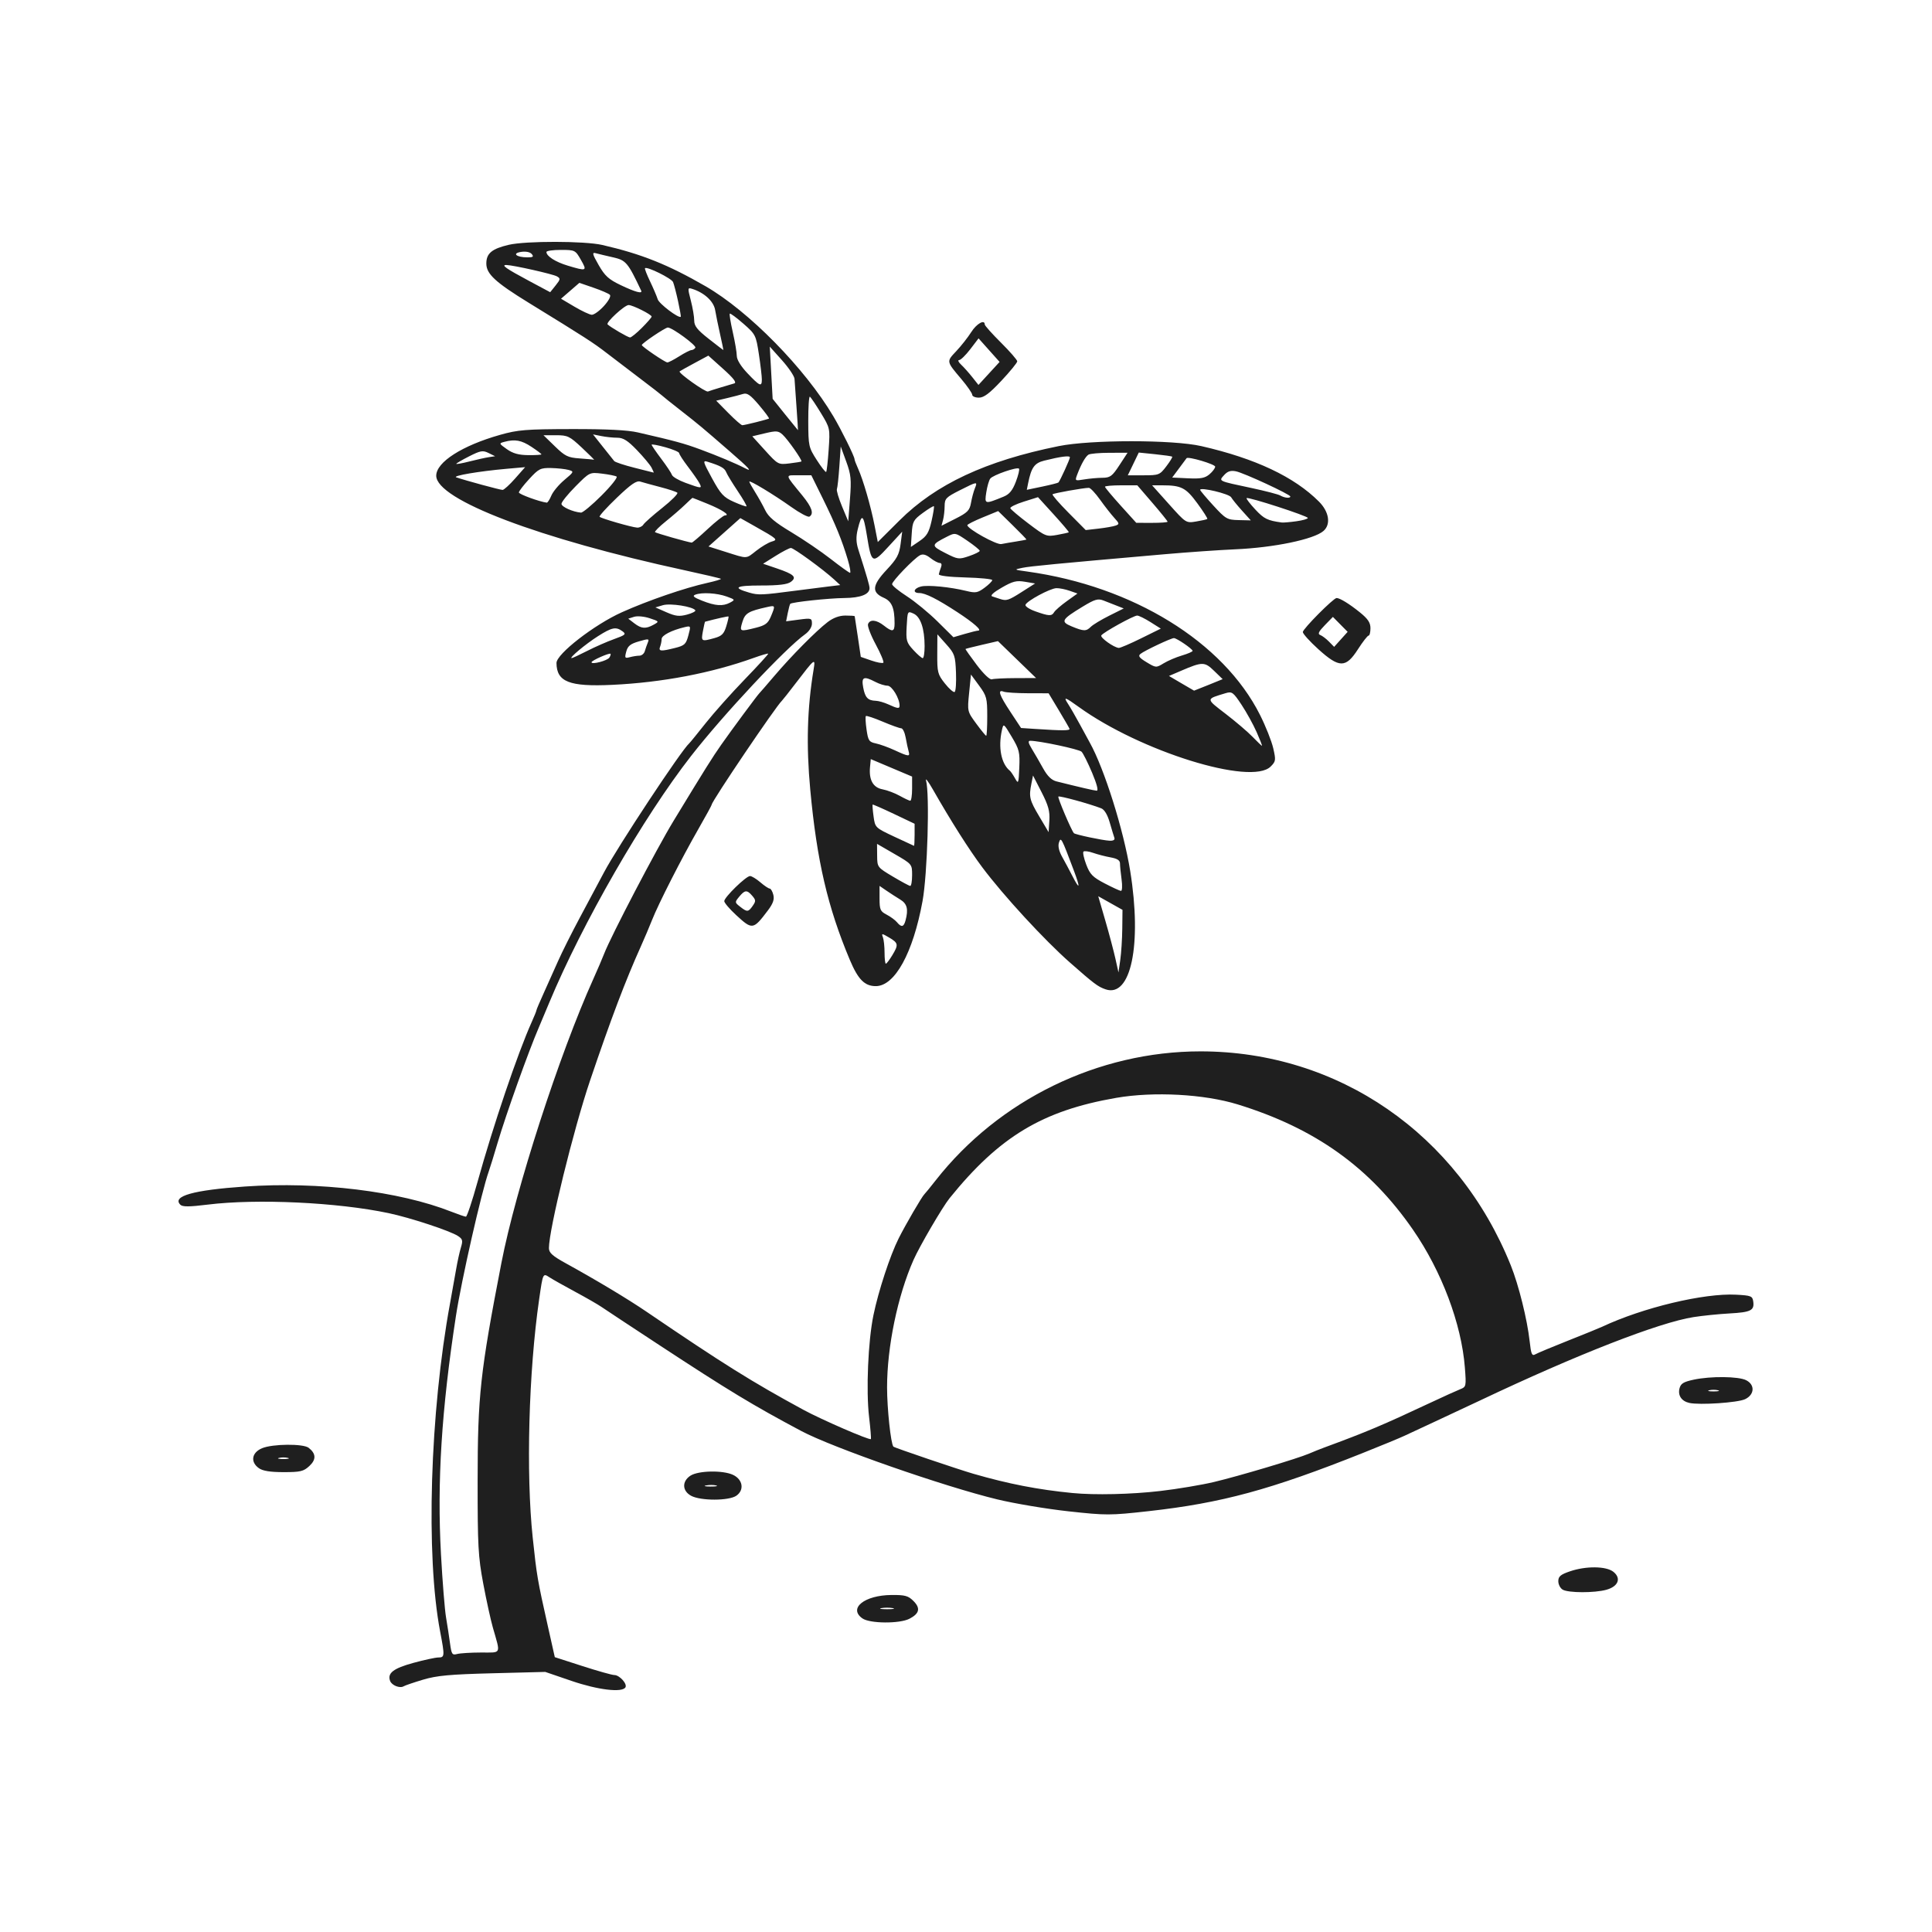 <?xml version="1.0" encoding="UTF-8" standalone="no"?>
<!-- Created with Inkscape (http://www.inkscape.org/) -->

<svg
   width="1080mm"
   height="1080mm"
   viewBox="0 0 1080 1080"
   version="1.1"
   id="svg1"
   xml:space="preserve"
   inkscape:version="1.3.2 (091e20ef0f, 2023-11-25)"
   sodipodi:docname="about.svg"
   xmlns:inkscape="http://www.inkscape.org/namespaces/inkscape"
   xmlns:sodipodi="http://sodipodi.sourceforge.net/DTD/sodipodi-0.dtd"
   xmlns="http://www.w3.org/2000/svg"
   xmlns:svg="http://www.w3.org/2000/svg"><sodipodi:namedview
     id="namedview1"
     pagecolor="#ffffff"
     bordercolor="#000000"
     borderopacity="0.25"
     inkscape:showpageshadow="2"
     inkscape:pageopacity="0.0"
     inkscape:pagecheckerboard="0"
     inkscape:deskcolor="#d1d1d1"
     inkscape:document-units="mm"
     inkscape:zoom="0.099744936"
     inkscape:cx="-1243.1709"
     inkscape:cy="2706.9043"
     inkscape:window-width="1872"
     inkscape:window-height="1009"
     inkscape:window-x="20"
     inkscape:window-y="20"
     inkscape:window-maximized="1"
     inkscape:current-layer="layer1" /><defs
     id="defs1" /><g
     inkscape:label="Layer 1"
     inkscape:groupmode="layer"
     id="layer1"
     transform="translate(-22.825,-39.195)"><path
       style="fill:#1f1f1f;fill-opacity:1;stroke-width:5.292"
       d="m 342.304,978.826 -14.683,-5.02 -29.42,0.756 c -23.838,0.613 -31.209,1.29 -38.853,3.572 -5.188,1.549 -10.077,3.214 -10.863,3.7 -2.095,1.295 -6.619,-0.469 -7.571,-2.952 -1.675,-4.365 1.75,-7.047 12.905,-10.104 6.105,-1.673 12.441,-3.042 14.081,-3.042 3.53,0 3.585,-0.802 0.982,-14.405 -8.14,-42.546 -5.728,-122.489 5.544,-183.71 1.134,-6.16 2.654,-14.666 3.378,-18.901 0.723,-4.235 1.928,-9.711 2.676,-12.169 1.179,-3.873 0.957,-4.732 -1.669,-6.44 -4.45,-2.896 -26.642,-10.209 -38.732,-12.763 -28.633,-6.05 -73.658,-8.172 -101.161,-4.767 -10.326,1.278 -14.049,1.296 -15.272,0.073 -4.796,-4.796 7.233,-8.194 36.059,-10.185 41.47,-2.865 86.342,2.605 115.436,14.073 3.874,1.527 7.535,2.777 8.134,2.777 0.599,0 3.496,-8.663 6.437,-19.251 8.803,-31.689 22.502,-72.13 30.33,-89.53 1.453,-3.23 2.642,-6.179 2.642,-6.553 0,-0.374 1.813,-4.661 4.03,-9.527 2.216,-4.867 5.835,-12.944 8.041,-17.949 2.206,-5.005 7.731,-16.031 12.277,-24.502 4.546,-8.471 10.601,-19.811 13.455,-25.202 7.581,-14.316 43.306,-68.39 47.638,-72.105 0.449,-0.385 4.556,-5.425 9.126,-11.201 4.571,-5.775 14.406,-16.801 21.857,-24.502 7.451,-7.701 13.368,-14.181 13.15,-14.4 -0.218,-0.22 -3.787,0.821 -7.931,2.313 -23.785,8.561 -51.329,13.812 -79.341,15.123 -23.906,1.12 -30.99,-1.666 -31.082,-12.221 -0.042,-5.021 21.184,-21.48 36.625,-28.398 14.7,-6.585 35.148,-13.607 47.721,-16.388 4.433,-0.98 7.84,-2.001 7.573,-2.269 -0.267,-0.267 -9.25,-2.384 -19.96,-4.704 -81.824,-17.721 -139.182,-39.529 -139.182,-52.919 0,-7.597 14.439,-16.842 35.703,-22.858 9.94,-2.813 14.431,-3.176 39.903,-3.229 19.597,-0.042 31.367,0.553 37.103,1.871 20.94,4.812 25.811,6.139 35.003,9.534 9.645,3.562 20.039,7.934 24.852,10.453 4.497,2.353 2.537,0.179 -8.401,-9.318 -16.157,-14.03 -17.035,-14.762 -27.652,-23.067 -5.39,-4.217 -10.116,-8 -10.501,-8.408 -0.385,-0.407 -5.693,-4.518 -11.796,-9.134 -6.103,-4.616 -14.608,-11.104 -18.901,-14.416 -7.541,-5.819 -11.754,-8.535 -43.508,-28.049 -18.766,-11.532 -23.802,-16.185 -23.802,-21.99 0,-5.69 3.079,-8.261 12.551,-10.477 9.549,-2.234 42.429,-2.18 52.27,0.086 21.921,5.047 36.698,10.952 57.688,23.052 24.224,13.965 55.565,45.867 71.522,72.802 4.479,7.561 11.784,22.346 11.784,23.852 0,0.51 0.905,2.912 2.01,5.338 2.815,6.179 7.084,20.926 9.21,31.818 l 1.797,9.205 12.055,-12.005 c 20.454,-20.37 48.231,-33.352 89.037,-41.613 18.018,-3.647 63.888,-3.648 79.806,-3.1e-4 30.161,6.911 51.841,17.138 65.692,30.988 5.698,5.698 6.795,12.731 2.563,16.427 -5.364,4.686 -27.624,9.317 -49.354,10.269 -8.856,0.388 -26.497,1.616 -39.203,2.728 -61.442,5.379 -75.273,6.702 -79.806,7.63 -4.815,0.986 -4.766,1.022 2.8,2.074 59.042,8.208 109.524,39.299 130.053,80.1 3.155,6.27 6.485,14.644 7.4,18.609 1.556,6.741 1.463,7.409 -1.441,10.301 -10.848,10.807 -72.82,-8.461 -107.311,-33.364 -7.696,-5.557 -8.666,-5.843 -6.005,-1.775 1.317,2.015 4.287,7.16 6.6,11.434 2.312,4.274 4.835,8.902 5.606,10.284 8.118,14.551 18.895,48.781 22.611,71.817 6.645,41.196 0.396,71.072 -13.829,66.113 -4.273,-1.49 -6.276,-2.996 -19.778,-14.877 -14.362,-12.636 -37.238,-37.482 -49.094,-53.32 -7.417,-9.908 -17.409,-25.653 -27.555,-43.419 -2.639,-4.62 -4.378,-6.882 -3.864,-5.026 2.091,7.561 0.776,52.385 -1.977,67.399 -5.313,28.981 -15.489,47.473 -26.124,47.473 -6.224,0 -9.901,-3.712 -14.499,-14.639 -12.407,-29.483 -18.449,-55.468 -22.135,-95.201 -2.3,-24.797 -1.723,-45.427 1.882,-67.199 1.094,-6.604 0.727,-6.322 -9.997,7.704 -3.82,4.997 -7.293,9.4 -7.717,9.785 -3.277,2.975 -39.241,56.193 -39.241,58.068 0,0.35 -3.353,6.487 -7.452,13.638 -9.359,16.327 -22.282,41.697 -25.896,50.837 -1.515,3.832 -4.314,10.432 -6.22,14.667 -8.679,19.284 -16.699,40.456 -28.375,74.905 -9.304,27.451 -23.064,83.467 -23.064,93.893 0,2.598 1.958,4.356 9.451,8.485 17.332,9.551 34.545,19.882 45.153,27.1 42.778,29.105 58.885,39.175 87.658,54.801 10.106,5.489 36.927,17.126 37.697,16.356 0.232,-0.232 -0.212,-5.776 -0.986,-12.322 -1.747,-14.776 -0.567,-42.41 2.431,-56.945 2.801,-13.576 9.275,-33.288 14.092,-42.907 3.857,-7.702 13.116,-23.583 14.433,-24.756 0.432,-0.385 3.255,-3.85 6.274,-7.701 35.32,-45.05 90.81,-72.085 147.989,-72.101 77.038,-0.021 144.005,46.176 173.52,119.704 4.383,10.918 9.167,30.158 10.508,42.259 0.827,7.46 1.274,8.477 3.239,7.36 1.254,-0.713 9.526,-4.167 18.381,-7.676 8.856,-3.509 17.361,-6.972 18.901,-7.696 22.766,-10.706 56.942,-18.887 74.905,-17.93 8.338,0.445 9.14,0.762 9.569,3.797 0.709,5.011 -1.311,6.028 -13.286,6.69 -6.041,0.334 -15.079,1.252 -20.085,2.04 -19.371,3.049 -65.134,20.911 -119.008,46.451 -8.086,3.833 -20.056,9.437 -26.602,12.453 -6.545,3.016 -13.791,6.387 -16.101,7.49 -2.31,1.104 -12.706,5.398 -23.102,9.543 -51.554,20.556 -78.936,27.992 -119.854,32.548 -21.535,2.398 -23.547,2.401 -44.803,0.077 -12.241,-1.339 -30.132,-4.337 -39.757,-6.664 -29.726,-7.186 -92.221,-28.993 -109.593,-38.242 -27.117,-14.438 -40.448,-22.507 -79.421,-48.074 -15.786,-10.356 -30.277,-19.922 -32.202,-21.257 -1.925,-1.336 -8.541,-5.141 -14.701,-8.456 -6.16,-3.315 -12.612,-6.947 -14.337,-8.071 -3.753,-2.445 -3.689,-2.579 -5.835,12.261 -5.865,40.563 -7.398,97.303 -3.598,133.179 2.274,21.476 2.615,23.465 8.524,49.795 l 3.829,17.062 15.509,5.001 c 8.53,2.75 16.514,4.996 17.742,4.989 2.906,-0.016 7.409,4.98 6.222,6.901 -1.885,3.05 -15.359,1.43 -30.139,-3.623 z m -50.608,-15.871 c 11.691,-0.021 11.022,1.395 6.62,-14.02 -1.209,-4.235 -3.62,-15.261 -5.357,-24.502 -2.824,-15.02 -3.156,-21.105 -3.135,-57.404 0.026,-47.757 1.424,-60.567 13.281,-121.809 7.99,-41.268 32.421,-116.715 51.464,-158.931 2.253,-4.995 4.948,-11.286 5.989,-13.981 3.79,-9.815 29.239,-58.52 38.773,-74.205 17.814,-29.309 21.671,-35.47 26.684,-42.62 5.831,-8.317 20.235,-27.774 21.31,-28.785 0.409,-0.385 4.193,-4.755 8.408,-9.711 9.481,-11.147 23.393,-25.198 29.748,-30.045 3.136,-2.392 6.543,-3.647 9.9,-3.647 2.815,0 5.166,0.158 5.223,0.35 0.058,0.193 0.849,5.39 1.759,11.551 l 1.654,11.201 5.887,2.038 c 3.238,1.121 6.258,1.667 6.711,1.214 0.454,-0.454 -1.458,-5.05 -4.247,-10.216 -2.789,-5.165 -4.73,-10.279 -4.314,-11.365 1.069,-2.787 4.7,-2.448 8.864,0.827 4.799,3.775 5.982,3.532 5.982,-1.225 0,-8.677 -1.554,-12.335 -6.087,-14.332 -6.873,-3.027 -6.465,-6.974 1.609,-15.578 5.78,-6.159 7.064,-8.515 7.828,-14.368 l 0.915,-7.001 -7.721,8.401 c -9.057,9.855 -9.442,9.646 -12.071,-6.545 -1.903,-11.716 -2.854,-12.295 -5.085,-3.092 -1.007,4.155 -0.914,7.281 0.336,11.201 4.921,15.442 6.275,20.114 6.275,21.647 0,3.433 -5.027,5.404 -14.001,5.49 -8.755,0.085 -29.356,2.289 -30.31,3.243 -0.255,0.255 -0.882,2.558 -1.394,5.12 l -0.931,4.657 7.217,-0.957 c 6.873,-0.912 7.217,-0.804 7.217,2.259 0,1.909 -1.565,4.332 -3.85,5.963 -10.975,7.829 -45.521,44.699 -63.661,67.945 -26.701,34.216 -60.812,93.522 -79.309,137.888 -2.568,6.16 -5.214,12.461 -5.879,14.001 -5.72,13.252 -18.287,48.427 -23.009,64.405 -2.048,6.931 -4.287,14.176 -4.976,16.101 -3.992,11.16 -15.235,60.647 -18.289,80.506 -8.092,52.608 -10.622,92.863 -8.39,133.484 0.832,15.14 2.104,30.993 2.828,35.228 0.723,4.235 1.724,10.754 2.224,14.487 0.819,6.111 1.212,6.705 3.953,5.97 1.674,-0.449 7.685,-0.825 13.358,-0.836 z m 379.647,-90.275 c 9.634,-1.127 23.151,-3.387 30.037,-5.023 14.106,-3.35 46.849,-13.124 53.236,-15.89 2.31,-1.001 6.09,-2.516 8.401,-3.367 23.75,-8.751 32.699,-12.526 59.504,-25.106 7.316,-3.433 14.81,-6.83 16.655,-7.549 3.246,-1.265 3.327,-1.656 2.516,-12.114 -1.893,-24.392 -12.972,-53.81 -28.997,-76.992 -24.11,-34.878 -54.619,-56.695 -97.982,-70.067 -18.725,-5.775 -46.938,-7.299 -67.905,-3.668 -41.231,7.139 -65.331,21.65 -93.17,56.099 -3.954,4.893 -16.749,26.794 -20.163,34.513 -8.875,20.069 -14.776,48.52 -14.776,71.245 0,11.839 2.092,31.448 3.532,33.107 0.529,0.609 36.187,12.708 44.771,15.19 19.562,5.658 36.044,8.86 55.304,10.744 12.465,1.219 33.05,0.748 49.037,-1.122 z m -21.159,-314.373 0.121,-10.501 -6.779,-3.807 -6.779,-3.807 3.948,13.608 c 2.172,7.484 4.717,17.073 5.656,21.309 l 1.707,7.701 1.002,-7 c 0.551,-3.85 1.056,-11.726 1.123,-17.501 z m -128.67,15.051 c 3.697,-6.064 3.544,-6.998 -1.648,-10.066 -4.08,-2.41 -4.359,-2.425 -3.5,-0.187 0.513,1.337 0.933,5.215 0.933,8.617 0,3.402 0.324,6.186 0.721,6.186 0.396,0 1.969,-2.048 3.495,-4.55 z m 7.503,-19.601 c 1.691,-6.31 0.917,-9.365 -2.968,-11.719 -2.118,-1.283 -5.583,-3.522 -7.701,-4.975 l -3.85,-2.641 v 7.006 c 0,6.271 0.415,7.221 3.952,9.05 2.174,1.124 4.771,3.03 5.772,4.236 2.498,3.01 3.801,2.75 4.795,-0.958 z m 120.781,-22.947 c -0.489,-3.573 -0.89,-7.598 -0.89,-8.945 0,-1.729 -1.543,-2.725 -5.25,-3.389 -2.888,-0.517 -7.282,-1.653 -9.766,-2.524 -2.483,-0.871 -4.913,-1.187 -5.399,-0.701 -0.486,0.486 0.216,3.762 1.559,7.28 2.079,5.444 3.614,7.007 10.299,10.495 4.321,2.254 8.414,4.139 9.096,4.189 0.682,0.048 0.84,-2.833 0.35,-6.406 z m -117.099,-2.424 c 0,-6.103 -0.026,-6.135 -9.801,-11.794 l -9.801,-5.674 0.057,6.543 c 0.057,6.515 0.095,6.566 8.751,11.721 4.781,2.848 9.166,5.21 9.743,5.25 0.578,0.042 1.05,-2.681 1.05,-6.047 z m 90.351,-2.728 c -6.853,-18.205 -7.178,-18.812 -8.271,-15.439 -0.629,1.941 0.011,4.778 1.801,7.963 1.528,2.721 4.084,7.507 5.681,10.635 4.249,8.329 4.594,6.949 0.79,-3.159 z m -88.951,-19.766 v -6.212 l -11.551,-5.495 c -6.353,-3.022 -11.71,-5.37 -11.905,-5.217 -0.195,0.152 0.032,3.116 0.51,6.584 0.86,6.273 0.922,6.334 11.555,11.335 5.88,2.765 10.848,5.07 11.041,5.123 0.193,0.053 0.35,-2.701 0.35,-6.117 z m 111.677,1.662 c -0.347,-0.963 -1.517,-4.827 -2.6,-8.587 -1.254,-4.353 -2.986,-7.231 -4.769,-7.922 -6.59,-2.554 -23.361,-7.151 -23.948,-6.564 -0.535,0.535 7.21,18.79 8.679,20.457 0.696,0.79 16.139,4.055 19.969,4.222 2.083,0.09 3.067,-0.502 2.669,-1.607 z m -40.706,-25.525 -4.778,-9.32 -0.894,4.472 c -1.496,7.481 -1.09,9.192 4.356,18.359 l 5.25,8.838 0.422,-6.514 c 0.335,-5.183 -0.554,-8.418 -4.356,-15.835 z m -72.371,-1.925 v -6.798 l -11.551,-4.882 -11.551,-4.882 -0.419,4.409 c -0.687,7.239 1.693,11.485 6.995,12.48 2.573,0.483 6.872,2.1 9.552,3.595 2.68,1.494 5.346,2.753 5.923,2.797 0.578,0.042 1.05,-2.979 1.05,-6.718 z m 100.612,-8.953 c -2.349,-5.583 -4.998,-10.868 -5.888,-11.746 -1.412,-1.392 -23.594,-6.116 -28.683,-6.109 -1.366,0.002 -1.123,1.219 0.91,4.553 1.526,2.503 4.35,7.385 6.275,10.851 2.434,4.381 4.716,6.605 7.49,7.3 13.167,3.299 20.999,5.111 22.479,5.2 1.059,0.064 0.096,-3.682 -2.583,-10.05 z m -44.894,-20.036 c -4.54,-7.612 -4.629,-7.675 -5.499,-3.827 -2.206,9.755 -0.408,18.882 4.493,22.813 0.48,0.385 1.755,2.275 2.833,4.2 1.85,3.304 1.983,2.97 2.374,-5.974 0.376,-8.597 -0.011,-10.19 -4.2,-17.213 z m -57.65,8.135 c -0.396,-1.348 -1.138,-4.813 -1.65,-7.701 -0.512,-2.888 -1.648,-5.249 -2.525,-5.246 -0.877,0.002 -5.539,-1.671 -10.361,-3.717 -4.822,-2.047 -9.042,-3.446 -9.378,-3.11 -0.336,0.336 -0.167,3.717 0.376,7.512 0.891,6.226 1.397,6.986 5.178,7.778 2.305,0.483 7.026,2.187 10.491,3.788 7.906,3.652 8.76,3.728 7.87,0.696 z m 194.509,-10.841 c -1.871,-4.23 -5.67,-11.109 -8.443,-15.286 -4.64,-6.991 -5.343,-7.505 -8.832,-6.453 -11.259,3.394 -11.257,2.945 -0.048,11.549 5.643,4.333 12.432,10.128 15.086,12.879 2.654,2.751 5.008,5.002 5.233,5.002 0.224,0 -1.123,-3.461 -2.993,-7.691 z m -150.575,-8.835 c 0,-10.122 -0.334,-11.38 -4.55,-17.118 l -4.55,-6.193 -1.031,10.306 c -1.028,10.277 -1.017,10.325 3.97,17.118 2.75,3.747 5.262,6.812 5.581,6.812 0.32,0 0.581,-4.916 0.581,-10.925 z m 45.97,6.962 c -0.257,-0.639 -2.987,-5.354 -6.067,-10.476 l -5.6,-9.314 -11.436,-0.026 c -6.29,-0.016 -12.433,-0.407 -13.651,-0.874 -3.607,-1.384 -2.577,1.728 3.736,11.29 l 5.95,9.012 7.701,0.51 c 15.672,1.038 19.824,1.012 19.368,-0.123 z m -94.973,-12.884 c 0,-4.111 -4.274,-11.156 -6.769,-11.156 -1.491,0 -4.516,-0.941 -6.722,-2.092 -6.618,-3.452 -7.959,-2.836 -6.838,3.138 1.056,5.631 2.606,7.262 7.028,7.395 1.54,0.048 4.69,0.95 7.001,2.008 5.251,2.404 6.3,2.522 6.3,0.706 z m 31.532,-18.504 c -0.366,-9.411 -0.761,-10.562 -5.397,-15.753 l -5.002,-5.6 -0.066,10.999 c -0.061,10.227 0.238,11.383 4.258,16.458 2.378,3.002 4.836,5.142 5.463,4.754 0.627,-0.387 0.962,-5.273 0.745,-10.857 z m 141.139,6.92 7.935,-3.228 -4.797,-4.649 c -5.308,-5.144 -6.516,-5.146 -18.475,-0.021 l -6.737,2.888 6.957,4.095 c 3.826,2.252 7.007,4.106 7.069,4.119 0.062,0.016 3.683,-1.429 8.048,-3.205 z m -107.802,-3.809 11.436,-0.037 -10.657,-10.321 -10.657,-10.321 -8.934,2.064 c -4.914,1.135 -9.052,2.182 -9.196,2.325 -0.144,0.144 2.687,4.162 6.29,8.928 3.784,5.006 7.339,8.399 8.416,8.033 1.026,-0.349 7.011,-0.651 13.301,-0.671 z m 92.992,-12.651 c 3.273,-0.966 5.946,-2.13 5.941,-2.585 -0.011,-1.067 -8.892,-7.129 -10.443,-7.129 -1.608,0 -16.405,6.983 -18.7,8.825 -1.448,1.162 -0.703,2.177 3.431,4.671 5.216,3.148 5.333,3.155 9.551,0.581 2.349,-1.433 6.948,-3.397 10.22,-4.363 z m -320.069,1.156 c 0.574,-0.929 0.86,-1.873 0.635,-2.097 -0.654,-0.654 -10.64,3.777 -10.64,4.722 0,1.483 8.911,-0.854 10.005,-2.625 z m -12.424,-3.706 c 4.342,-2.22 11.11,-5.194 15.042,-6.607 6.37,-2.291 6.881,-2.766 4.696,-4.364 -3.664,-2.679 -5.868,-2.24 -13.695,2.729 -6.883,4.369 -16.353,12.26 -14.73,12.273 0.437,0.004 4.346,-1.81 8.688,-4.031 z m 29.208,2.656 c 1.258,-0.011 2.604,-1.122 2.991,-2.469 0.387,-1.348 1.15,-3.53 1.694,-4.849 0.905,-2.196 0.483,-2.252 -5,-0.665 -4.728,1.369 -6.212,2.567 -7.047,5.691 -0.96,3.589 -0.773,3.88 2.009,3.134 1.687,-0.452 4.096,-0.831 5.354,-0.842 z m 159.417,-5.269 c -0.011,-9.838 -2.252,-16.456 -6.177,-18.244 -3.347,-1.525 -3.38,-1.465 -3.846,7.116 -0.433,7.977 -0.142,9.011 3.72,13.216 2.305,2.509 4.668,4.562 5.25,4.562 0.583,0 1.056,-2.993 1.052,-6.65 z m -139.485,0.95 c 5.313,-1.338 6.116,-2.093 7.42,-6.977 1.453,-5.445 1.441,-5.472 -2.188,-4.614 -7.182,1.698 -12.75,4.582 -12.75,6.604 0,1.131 -0.383,3.054 -0.85,4.272 -1.004,2.616 0.355,2.732 8.368,0.714 z m 260.475,-5.351 11.044,-5.451 -5.781,-3.65 c -3.18,-2.007 -6.521,-3.65 -7.425,-3.65 -2.025,0 -19.001,9.4 -20.054,11.105 -0.751,1.215 6.99,6.754 9.757,6.981 0.779,0.064 6.385,-2.337 12.46,-5.335 z m -238.476,-0.158 c 4.091,-1.136 5.309,-2.348 6.605,-6.571 0.874,-2.848 1.447,-5.321 1.272,-5.495 -0.241,-0.241 -6.55,1.16 -13.118,2.915 -0.124,0.032 -0.666,2.423 -1.206,5.311 -1.074,5.749 -0.866,5.873 6.447,3.841 z m 147.417,-4.176 c 2.389,-0.032 -2.348,-4.243 -11.519,-10.244 -11.35,-7.428 -18.001,-10.772 -21.42,-10.772 -3.816,0 -3.141,-2.607 0.941,-3.632 3.869,-0.971 16.277,0.237 25.401,2.473 5.154,1.263 6.324,1.059 10.151,-1.77 2.379,-1.759 4.326,-3.688 4.326,-4.288 0,-0.599 -6.773,-1.268 -15.051,-1.487 -9.051,-0.239 -14.953,-0.956 -14.805,-1.798 0.135,-0.77 0.675,-2.503 1.2,-3.85 0.584,-1.502 0.303,-2.45 -0.725,-2.45 -0.924,0 -3.263,-1.246 -5.2,-2.769 -2.439,-1.919 -4.229,-2.39 -5.826,-1.536 -3.387,1.813 -15.599,14.476 -15.585,16.161 0.005,0.795 3.738,3.845 8.291,6.779 4.553,2.933 12.266,9.28 17.139,14.104 l 8.86,8.77 6.3,-1.838 c 3.465,-1.011 6.85,-1.845 7.522,-1.853 z m -124.193,-1.621 c 5.234,-1.318 6.726,-2.44 8.321,-6.255 2.588,-6.193 2.541,-6.325 -1.908,-5.34 -10.703,2.37 -12.491,3.435 -13.996,8.336 -1.687,5.498 -1.546,5.558 7.583,3.26 z m 187.21,-0.528 c 1.174,-1.174 5.787,-3.959 10.251,-6.189 l 8.116,-4.055 -3.85,-1.512 c -2.118,-0.831 -5.487,-2.15 -7.488,-2.929 -3.089,-1.204 -4.858,-0.677 -11.725,3.495 -11.755,7.141 -12.412,8.339 -6.024,10.988 6.731,2.791 8.105,2.817 10.72,0.202 z M 388.229,388.398 c 3.193,-1.772 3.161,-1.823 -2.25,-3.609 -3.079,-1.016 -6.908,-1.361 -8.722,-0.785 l -3.234,1.026 3.383,2.601 c 3.97,3.052 6.394,3.224 10.822,0.767 z m 23.285,-8.031 c -1.293,-2.093 -13.956,-4.093 -18.123,-2.862 l -4.2,1.24 6.196,2.714 c 5.053,2.214 7.168,2.455 11.468,1.307 2.9,-0.774 4.996,-1.854 4.659,-2.399 z m 200.573,1.045 c 0.616,-1.035 3.804,-3.806 7.084,-6.159 l 5.965,-4.277 -4.423,-1.542 c -2.433,-0.848 -5.747,-1.5 -7.365,-1.449 -3.506,0.111 -16.553,7.141 -17.276,9.308 -0.279,0.836 2.203,2.478 5.514,3.65 7.67,2.713 9.127,2.778 10.501,0.469 z m -181.164,-5.349 c 2.944,-1.576 2.883,-1.688 -1.842,-3.394 -5.433,-1.961 -13.879,-2.468 -17.562,-1.055 -1.822,0.699 -0.919,1.51 3.736,3.355 7.454,2.954 11.646,3.246 15.669,1.093 z m 163.104,-5.972 7.421,-4.729 -5.661,-0.956 c -4.774,-0.807 -6.812,-0.292 -13.003,3.282 -4.722,2.726 -6.599,4.478 -5.26,4.911 1.145,0.37 3.026,0.987 4.181,1.373 3.744,1.249 4.792,0.919 12.322,-3.88 z m -126.43,-0.711 c 6.16,-0.809 14.288,-1.843 18.061,-2.297 l 6.86,-0.826 -3.36,-3.091 c -6.111,-5.623 -22.651,-17.676 -24.22,-17.649 -0.848,0.016 -4.69,2.003 -8.538,4.418 l -6.996,4.392 7.641,2.597 c 9.717,3.303 11.401,4.929 7.834,7.562 -1.933,1.426 -6.766,2.006 -16.731,2.006 -14.185,0 -16.128,1.203 -6.453,3.995 5.061,1.46 6.992,1.378 25.902,-1.107 z m 29.169,-17.237 c -3.245,-10.929 -6.906,-19.887 -14.017,-34.305 l -6.388,-12.951 h -7.004 c -7.881,0 -8.068,-1.036 2.053,11.395 5.301,6.511 6.494,10.095 3.896,11.701 -0.765,0.473 -5.333,-1.943 -10.151,-5.368 -9.831,-6.99 -23.461,-15.218 -23.461,-14.164 0,0.38 1.477,3.042 3.282,5.914 1.805,2.872 4.344,7.428 5.642,10.123 1.761,3.655 5.462,6.759 14.57,12.215 6.715,4.023 16.62,10.755 22.01,14.959 5.39,4.204 10.239,7.685 10.775,7.736 0.536,0.053 -0.005,-3.215 -1.208,-7.257 z m 73.736,-5.034 c -0.002,-0.505 -3.083,-3.018 -6.848,-5.584 -6.821,-4.649 -6.862,-4.657 -11.548,-2.275 -8.869,4.507 -8.916,4.971 -0.923,9.059 7.084,3.624 7.644,3.697 13.358,1.75 3.28,-1.118 5.962,-2.445 5.961,-2.951 z m -124.874,-0.077 c 2.843,-2.232 6.641,-4.497 8.44,-5.033 3.823,-1.139 3.586,-1.355 -9.627,-8.805 l -7.755,-4.372 -8.905,7.932 -8.905,7.932 9.659,3.057 c 12.406,3.926 11.118,3.98 17.092,-0.711 z m 97.933,-16.559 c 0.977,-4.3 1.566,-8.028 1.31,-8.284 -0.256,-0.256 -3.041,1.429 -6.189,3.744 -5.273,3.878 -5.761,4.792 -6.202,11.607 l -0.478,7.398 4.892,-3.324 c 4.008,-2.723 5.212,-4.736 6.667,-11.142 z m 47.388,11.408 c 3.002,-0.472 5.552,-0.956 5.669,-1.075 0.116,-0.119 -3.394,-3.75 -7.802,-8.068 l -8.013,-7.851 -8.65,3.548 c -4.757,1.952 -8.622,3.91 -8.588,4.351 0.161,2.106 16.318,11.081 18.983,10.546 1.619,-0.325 5.399,-0.978 8.401,-1.45 z M 418.403,334.949 c 4.516,-4.212 8.895,-7.659 9.731,-7.659 3.102,0 -1.692,-3.168 -9.781,-6.463 -4.489,-1.829 -8.27,-3.328 -8.404,-3.331 -0.133,-0.004 -2.023,1.726 -4.2,3.844 -2.177,2.118 -6.985,6.283 -10.685,9.257 -3.7,2.974 -6.425,5.709 -6.056,6.078 0.55,0.55 18.089,5.558 20.484,5.848 0.385,0.048 4.395,-3.362 8.912,-7.574 z m 201.887,1.79 c 0.173,-0.192 -3.632,-4.686 -8.454,-9.987 l -8.768,-9.638 -7.93,2.494 c -4.362,1.372 -7.751,3.032 -7.532,3.689 0.219,0.657 4.808,4.531 10.199,8.609 9.479,7.171 10.003,7.378 15.986,6.298 3.402,-0.614 6.327,-1.273 6.499,-1.465 z m 26.157,-3.733 c 2.221,-0.792 2.155,-1.179 -0.743,-4.343 -1.75,-1.91 -5.317,-6.466 -7.926,-10.124 -2.609,-3.658 -5.425,-6.646 -6.257,-6.64 -3.066,0.021 -19.665,2.974 -20.302,3.611 -0.362,0.362 3.659,5.01 8.936,10.327 l 9.595,9.669 7.129,-0.815 c 3.921,-0.448 8.227,-1.206 9.568,-1.685 z m -263.977,-0.557 c 0.616,-1.013 5.38,-5.227 10.586,-9.365 5.207,-4.138 8.987,-7.947 8.401,-8.465 -0.586,-0.518 -4.846,-1.928 -9.467,-3.133 -4.62,-1.205 -9.663,-2.586 -11.206,-3.068 -2.165,-0.676 -5.169,1.386 -13.153,9.029 -5.691,5.448 -10.017,10.235 -9.614,10.638 0.959,0.959 17.879,5.842 20.953,6.046 1.309,0.087 2.884,-0.67 3.5,-1.682 z m 183.148,-12.16 c 0.475,-2.695 1.44,-6.318 2.144,-8.051 1.625,-3.997 1.511,-3.983 -8.5,1.07 -7.61,3.842 -8.362,4.627 -8.38,8.751 -0.011,2.492 -0.411,5.994 -0.89,7.782 l -0.871,3.252 7.816,-3.952 c 6.756,-3.416 7.933,-4.617 8.68,-8.853 z m 109.893,10.537 c 0,-0.365 -3.81,-5.091 -8.466,-10.501 l -8.466,-9.837 h -9.035 c -4.969,0 -9.035,0.361 -9.035,0.803 0,0.441 3.938,5.161 8.751,10.487 l 8.751,9.684 8.751,0.016 c 4.813,0.005 8.751,-0.285 8.751,-0.651 z m 22.213,-1.525 c 0.282,-0.258 -2.239,-4.21 -5.6,-8.783 -6.431,-8.747 -8.952,-10.03 -19.714,-10.03 h -5.551 l 9.471,10.582 c 9.462,10.573 9.477,10.582 15.177,9.641 3.138,-0.518 5.936,-1.153 6.218,-1.41 z m 49.696,1.298 c 3.573,-0.489 6.496,-1.324 6.496,-1.854 0,-1.112 -33.388,-11.937 -34.228,-11.097 -0.307,0.306 1.896,3.188 4.895,6.403 4.843,5.192 6.807,6.152 14.787,7.229 0.855,0.115 4.478,-0.191 8.051,-0.681 z m -251.555,-33.412 -3.068,-8.401 -0.769,11.201 c -0.423,6.16 -1.038,11.831 -1.366,12.601 -0.328,0.77 0.964,5.137 2.87,9.703 l 3.466,8.303 0.968,-12.504 c 0.843,-10.896 0.573,-13.584 -2.1,-20.904 z m 221.288,27.494 c -2.688,-2.975 -5.439,-6.359 -6.113,-7.521 -1.124,-1.935 -17.328,-5.795 -17.328,-4.127 0,0.396 3.308,4.324 7.351,8.73 6.932,7.554 7.738,8.019 14.164,8.168 l 6.813,0.158 z M 359.115,316.159 c 5.352,-5.352 9.126,-10.105 8.386,-10.563 -0.74,-0.457 -4.433,-1.197 -8.207,-1.644 -6.848,-0.811 -6.876,-0.797 -14.734,7.124 -4.33,4.365 -7.873,8.763 -7.873,9.773 0,1.663 6.403,4.541 10.899,4.898 0.989,0.079 6.177,-4.236 11.53,-9.588 z m 76.103,-2.432 c -2.984,-4.444 -5.881,-9.205 -6.438,-10.58 -0.951,-2.348 -3.106,-3.552 -10.447,-5.837 -2.781,-0.866 -2.552,-0.026 2.52,9.264 4.847,8.875 6.443,10.602 12.159,13.152 3.619,1.615 6.816,2.743 7.105,2.509 0.289,-0.235 -1.916,-4.063 -4.9,-8.507 z m -104.2,2.526 c 0.92,-2.22 4.197,-6.155 7.282,-8.744 5.444,-4.567 5.514,-4.734 2.348,-5.624 -1.794,-0.504 -6.175,-0.98 -9.734,-1.057 -5.946,-0.128 -6.942,0.37 -12.251,6.13 -3.178,3.448 -5.779,6.833 -5.779,7.521 0,0.988 11.421,5.164 15.581,5.698 0.484,0.062 1.633,-1.704 2.552,-3.924 z m 252.877,0.548 c 3.176,-1.297 4.943,-3.46 6.799,-8.318 1.379,-3.611 2.166,-6.906 1.75,-7.323 -1.082,-1.082 -14.466,3.553 -16.041,5.555 -0.724,0.92 -1.733,4.398 -2.241,7.729 -1.023,6.703 -0.949,6.721 9.734,2.357 z m 160.22,-0.066 c 0,-1.168 -25.977,-13.192 -30.419,-14.081 -2.892,-0.578 -4.645,-0.021 -6.556,2.093 -3.14,3.469 -3.66,3.222 15.274,7.247 7.701,1.637 14.946,3.523 16.101,4.193 2.369,1.373 5.6,1.689 5.6,0.548 z m -433.336,-10.055 5.596,-6.345 -10.496,0.933 c -15.355,1.365 -30.416,3.928 -27.997,4.764 5.021,1.737 24.628,7.055 25.902,7.026 0.77,-0.016 3.918,-2.887 6.996,-6.377 z m 303.733,2.217 c 0.967,-1.079 6.394,-12.993 6.394,-14.037 0,-1.134 -5.103,-0.482 -14.413,1.843 -5.407,1.35 -7.181,3.85 -8.937,12.593 l -0.745,3.707 8.623,-1.799 c 4.742,-0.99 8.827,-2.028 9.078,-2.307 z m -200.744,0.335 c -0.782,-1.462 -3.64,-5.562 -6.35,-9.113 -2.71,-3.55 -4.928,-6.976 -4.928,-7.613 0,-0.637 -3.465,-2.122 -7.701,-3.301 -4.235,-1.179 -7.701,-1.812 -7.701,-1.408 0,0.405 2.418,3.943 5.373,7.863 2.955,3.92 5.654,7.978 5.997,9.017 0.343,1.039 3.753,3.032 7.578,4.429 8.99,3.282 9.424,3.289 7.731,0.125 z m 225.34,-2.953 c 4.317,-0.037 5.443,-0.871 9.461,-7.016 l 4.561,-6.975 -10.161,0.021 c -5.589,0.011 -10.855,0.484 -11.702,1.05 -1.717,1.147 -4.027,5.219 -6.196,10.924 -1.434,3.772 -1.422,3.781 3.849,2.91 2.908,-0.48 7.493,-0.892 10.188,-0.914 z m 63.005,-6.216 c 0,-1.367 -15.174,-5.852 -15.992,-4.727 -0.181,0.249 -2.063,2.784 -4.182,5.633 l -3.854,5.181 8.864,0.42 c 7.128,0.338 9.481,-0.108 12.014,-2.274 1.733,-1.482 3.15,-3.386 3.15,-4.232 z m -27.327,-0.166 c 2.094,-2.746 3.587,-5.188 3.316,-5.428 -0.27,-0.24 -4.587,-0.854 -9.592,-1.366 l -9.101,-0.93 -3.067,6.358 -3.067,6.358 h 8.851 c 8.501,0 9.002,-0.197 12.659,-4.992 z m -287.763,0.667 c -0.861,-1.609 -4.548,-6.019 -8.192,-9.801 -5.1,-5.291 -7.614,-6.875 -10.909,-6.875 -2.356,0 -6.379,-0.419 -8.942,-0.932 l -4.659,-0.932 5.464,6.882 c 3.005,3.785 5.88,7.393 6.389,8.017 0.509,0.624 5.58,2.306 11.271,3.738 5.69,1.432 10.526,2.654 10.746,2.716 0.22,0.061 -0.305,-1.205 -1.166,-2.814 z m 99.035,-10.08 c 0.805,-11.867 0.786,-11.959 -4.358,-20.427 -2.842,-4.678 -5.603,-8.774 -6.135,-9.102 -0.532,-0.328 -0.943,5.854 -0.913,13.738 0.053,13.818 0.224,14.595 4.73,21.618 2.571,4.007 4.943,7.017 5.271,6.689 0.328,-0.328 0.96,-5.96 1.405,-12.517 z m -189.974,4.27 3.5,-0.529 -3.641,-1.798 c -3.211,-1.585 -4.494,-1.365 -10.851,1.856 -3.965,2.009 -7.21,3.898 -7.21,4.197 0,0.299 3.308,-0.298 7.351,-1.327 4.043,-1.029 8.926,-2.108 10.851,-2.399 z m 174.728,2.406 c 0.677,-0.546 -7.644,-12.41 -10.545,-15.035 -2.355,-2.131 -3.515,-2.218 -9.789,-0.727 l -7.118,1.691 7.218,7.959 c 7.113,7.843 7.309,7.948 13.518,7.204 3.465,-0.415 6.488,-0.907 6.716,-1.091 z M 348.128,289.476 c -6.899,-6.464 -7.987,-6.989 -14.48,-6.989 h -7.02 l 6.407,6.226 c 5.662,5.503 7.263,6.286 13.779,6.742 4.055,0.283 7.688,0.626 8.073,0.762 0.385,0.136 -2.657,-2.898 -6.76,-6.741 z m -22.642,3.698 c 0,-0.283 -2.507,-2.173 -5.57,-4.2 -5.603,-3.708 -9.219,-4.375 -15.133,-2.79 -3.123,0.837 -3.089,0.938 1.4,4.113 3.357,2.374 6.592,3.273 11.953,3.323 4.043,0.037 7.351,-0.162 7.351,-0.446 z m 142.592,-26.438 c -0.505,-7.123 -1.005,-14.211 -1.111,-15.751 -0.106,-1.54 -3.262,-6.227 -7.014,-10.416 l -6.822,-7.616 0.804,14.594 0.804,14.594 7.03,8.773 c 3.867,4.825 7.075,8.773 7.129,8.773 0.054,1.6e-4 -0.314,-5.828 -0.82,-12.951 z m -22.553,8.46 c 3.669,-0.93 6.896,-1.838 7.173,-2.019 0.276,-0.18 -2.218,-3.554 -5.543,-7.497 -4.749,-5.632 -6.657,-6.978 -8.903,-6.278 -1.572,0.49 -5.605,1.54 -8.962,2.333 l -6.104,1.442 6.751,6.854 c 3.713,3.77 7.238,6.854 7.834,6.854 0.595,0 4.084,-0.761 7.753,-1.691 z m -19.931,-19.38 c 3.08,-0.908 6.545,-1.94 7.701,-2.294 1.465,-0.448 -0.412,-2.896 -6.202,-8.088 l -8.302,-7.445 -7.799,4.198 c -4.29,2.309 -8,4.383 -8.245,4.61 -0.924,0.854 14.509,11.813 15.847,11.254 0.77,-0.322 3.92,-1.328 7,-2.236 z m 23.111,-4.481 c 0.005,-1.733 -0.742,-8.087 -1.661,-14.12 -1.624,-10.668 -1.863,-11.139 -8.686,-17.108 -3.859,-3.376 -7.268,-5.887 -7.575,-5.58 -0.307,0.307 0.448,4.98 1.677,10.384 1.229,5.404 2.235,11.361 2.235,13.237 0,2.097 2.293,5.828 5.95,9.682 6.926,7.298 8.047,7.785 8.06,3.505 z m -46.213,-12.951 c 3.05,-1.925 6.15,-3.5 6.89,-3.5 0.74,0 1.709,-0.589 2.154,-1.308 0.766,-1.239 -12.937,-11.293 -15.391,-11.293 -1.458,0 -14.596,8.855 -14.542,9.801 0.053,0.892 12.828,9.587 14.266,9.709 0.593,0.053 3.573,-1.484 6.623,-3.409 z m 22.887,-12.251 c -1.082,-4.813 -2.339,-10.956 -2.791,-13.651 -0.814,-4.847 -6.036,-9.66 -12.811,-11.811 -2.578,-0.818 -2.611,-0.55 -0.786,6.484 1.047,4.036 1.903,9.081 1.903,11.212 0,3.051 1.712,5.218 8.051,10.195 4.428,3.476 8.13,6.32 8.227,6.321 0.097,4.7e-4 -0.709,-3.937 -1.792,-8.75 z m -43.723,-3.686 c 2.99,-2.99 5.436,-5.812 5.436,-6.272 0,-1.157 -10.677,-6.502 -12.895,-6.456 -2.289,0.048 -12.804,9.732 -11.732,10.805 1.567,1.567 11.348,7.272 12.541,7.315 0.668,0.026 3.661,-2.402 6.65,-5.392 z m 20.206,-14.879 c -1.004,-4.613 -2.259,-9.423 -2.79,-10.689 -0.878,-2.093 -14.58,-8.866 -15.691,-7.755 -0.259,0.259 1.016,3.573 2.833,7.364 1.817,3.791 3.742,8.298 4.276,10.015 0.786,2.525 11.796,10.852 12.895,9.753 0.165,-0.165 -0.521,-4.075 -1.524,-8.687 z m -41.446,2.685 c 2.655,-2.918 4.056,-5.549 3.337,-6.269 -0.682,-0.682 -4.798,-2.464 -9.147,-3.96 l -7.908,-2.721 -5.129,4.439 -5.129,4.439 7.474,4.425 c 4.111,2.434 8.476,4.482 9.7,4.55 1.224,0.069 4.285,-2.138 6.802,-4.904 z m -26.274,-16.572 c -2.276,-1.287 -24.272,-6.239 -28.186,-6.345 -3.236,-0.088 -0.336,1.958 12.531,8.841 l 11.901,6.366 3.027,-3.781 c 2.736,-3.418 2.806,-3.905 0.727,-5.081 z m 47.086,7.951 c -7.451,-15.754 -8.466,-16.953 -15.741,-18.595 -3.904,-0.881 -8.245,-1.918 -9.648,-2.305 -2.152,-0.594 -1.895,0.443 1.638,6.63 3.467,6.071 5.595,8.005 12.351,11.232 8.169,3.901 12.332,5.01 11.4,3.038 z m -33.647,-17.14 c -3.14,-5.499 -3.323,-5.59 -11.243,-5.6 -4.428,-0.005 -8.051,0.522 -8.051,1.172 0,2.336 5.025,5.554 11.901,7.622 10.644,3.2 10.964,3.061 7.392,-3.193 z m -27.496,-3.272 c -0.932,-1.123 -3.277,-1.607 -5.914,-1.22 -5.292,0.777 -2.764,3.027 3.437,3.06 3.188,0.016 3.701,-0.365 2.477,-1.84 z m 184.847,762.681 c -8.036,-5.628 1.107,-12.983 16.283,-13.099 7.532,-0.058 9.312,0.431 12.237,3.355 4.043,4.043 3.368,7.025 -2.25,9.93 -5.506,2.847 -22.106,2.729 -26.27,-0.187 z m 16.919,-5.753 c -1.733,-0.334 -4.568,-0.334 -6.3,0 -1.733,0.334 -0.315,0.607 3.15,0.607 3.465,0 4.883,-0.273 3.15,-0.607 z m 374.527,-10.325 c -1.348,-0.785 -2.45,-2.912 -2.45,-4.726 0,-2.677 1.235,-3.72 6.55,-5.531 8.995,-3.065 20.288,-2.923 24.275,0.305 4.486,3.633 2.697,8.165 -3.954,10.012 -6.603,1.834 -21.231,1.797 -24.421,-0.061 z m -487.235,-52.492 c -4.993,-2.709 -5.171,-8.07 -0.372,-11.214 4.403,-2.885 18.219,-3.145 23.868,-0.448 5.446,2.599 6.364,8.448 1.824,11.628 -4.154,2.91 -19.981,2.931 -25.32,0.037 z m 14.017,-5.762 c -1.339,-0.35 -3.859,-0.363 -5.6,-0.026 -1.742,0.335 -0.646,0.622 2.434,0.637 3.08,0.016 4.505,-0.258 3.167,-0.609 z m -255.573,-9.618 c -4.926,-3.451 -4.101,-8.751 1.744,-11.193 5.876,-2.455 22.988,-2.609 26.034,-0.234 4.173,3.254 4.301,6.566 0.395,10.186 -3.244,3.006 -4.986,3.421 -14.376,3.421 -7.405,0 -11.64,-0.669 -13.797,-2.18 z m 16.14,-5.786 c -1.348,-0.352 -3.553,-0.352 -4.9,0 -1.348,0.352 -0.245,0.64 2.45,0.64 2.695,0 3.798,-0.288 2.45,-0.64 z m 783.458,-30.724 c -4.344,-0.97 -6.501,-4.132 -5.511,-8.079 0.689,-2.744 2.221,-3.695 7.926,-4.918 9.515,-2.041 25.027,-1.884 29.336,0.295 5.028,2.544 4.723,8.065 -0.585,10.609 -4.075,1.953 -25.383,3.384 -31.165,2.092 z m 16,-7.078 c -1.348,-0.352 -3.553,-0.352 -4.9,0 -1.348,0.352 -0.245,0.64 2.45,0.64 2.695,0 3.798,-0.288 2.45,-0.64 z M 434.343,550.743 c -3.658,-3.374 -6.65,-6.888 -6.65,-7.81 0,-2.168 12.181,-14.028 14.405,-14.026 0.933,9.5e-4 3.527,1.576 5.764,3.5 2.237,1.924 4.588,3.499 5.224,3.499 0.636,0 1.553,1.582 2.038,3.514 0.65,2.591 -0.157,4.89 -3.073,8.751 -8.183,10.835 -8.673,10.906 -17.707,2.573 z m 9.245,-5.169 c 1.82,-2.598 1.794,-3.235 -0.232,-5.6 -2.946,-3.441 -4.144,-3.362 -7.309,0.482 -2.541,3.086 -2.531,3.2 0.476,5.569 3.956,3.117 4.595,3.076 7.065,-0.45 z M 759.755,402.078 c -4.752,-4.3 -8.639,-8.61 -8.639,-9.579 0,-1.753 17.132,-19.006 18.872,-19.006 1.83,0 7.165,3.28 12.98,7.979 4.555,3.681 5.95,5.772 5.95,8.916 0,2.259 -0.473,4.112 -1.05,4.118 -0.578,0.005 -3.255,3.446 -5.95,7.644 -6.784,10.567 -10.42,10.555 -22.163,-0.072 z m 12.289,-13.857 -4.127,-4.173 -4.55,4.683 c -3.414,3.514 -4.05,4.868 -2.546,5.425 1.102,0.408 3.307,2.069 4.9,3.691 l 2.896,2.949 3.777,-4.2 3.777,-4.2 z M 566.303,259.886 c 0,-0.88 -2.722,-4.817 -6.05,-8.751 -8.498,-10.046 -8.441,-9.741 -2.891,-15.626 2.758,-2.924 6.536,-7.727 8.395,-10.672 2.987,-4.731 7.546,-7.294 7.546,-4.242 0,0.612 4.089,5.18 9.086,10.151 4.997,4.971 9.084,9.667 9.083,10.438 -0.002,0.77 -3.988,5.653 -8.858,10.851 -6.638,7.084 -9.789,9.451 -12.583,9.451 -2.05,0 -3.728,-0.72 -3.728,-1.599 z m 9.42,-24.96 -5.878,-6.585 -4.636,6.071 c -2.55,3.339 -5.356,6.071 -6.236,6.071 -0.88,0 -0.378,1.144 1.114,2.541 1.493,1.398 4.286,4.524 6.207,6.946 l 3.493,4.405 5.906,-6.433 5.906,-6.433 z"
       id="path1" /></g></svg>
